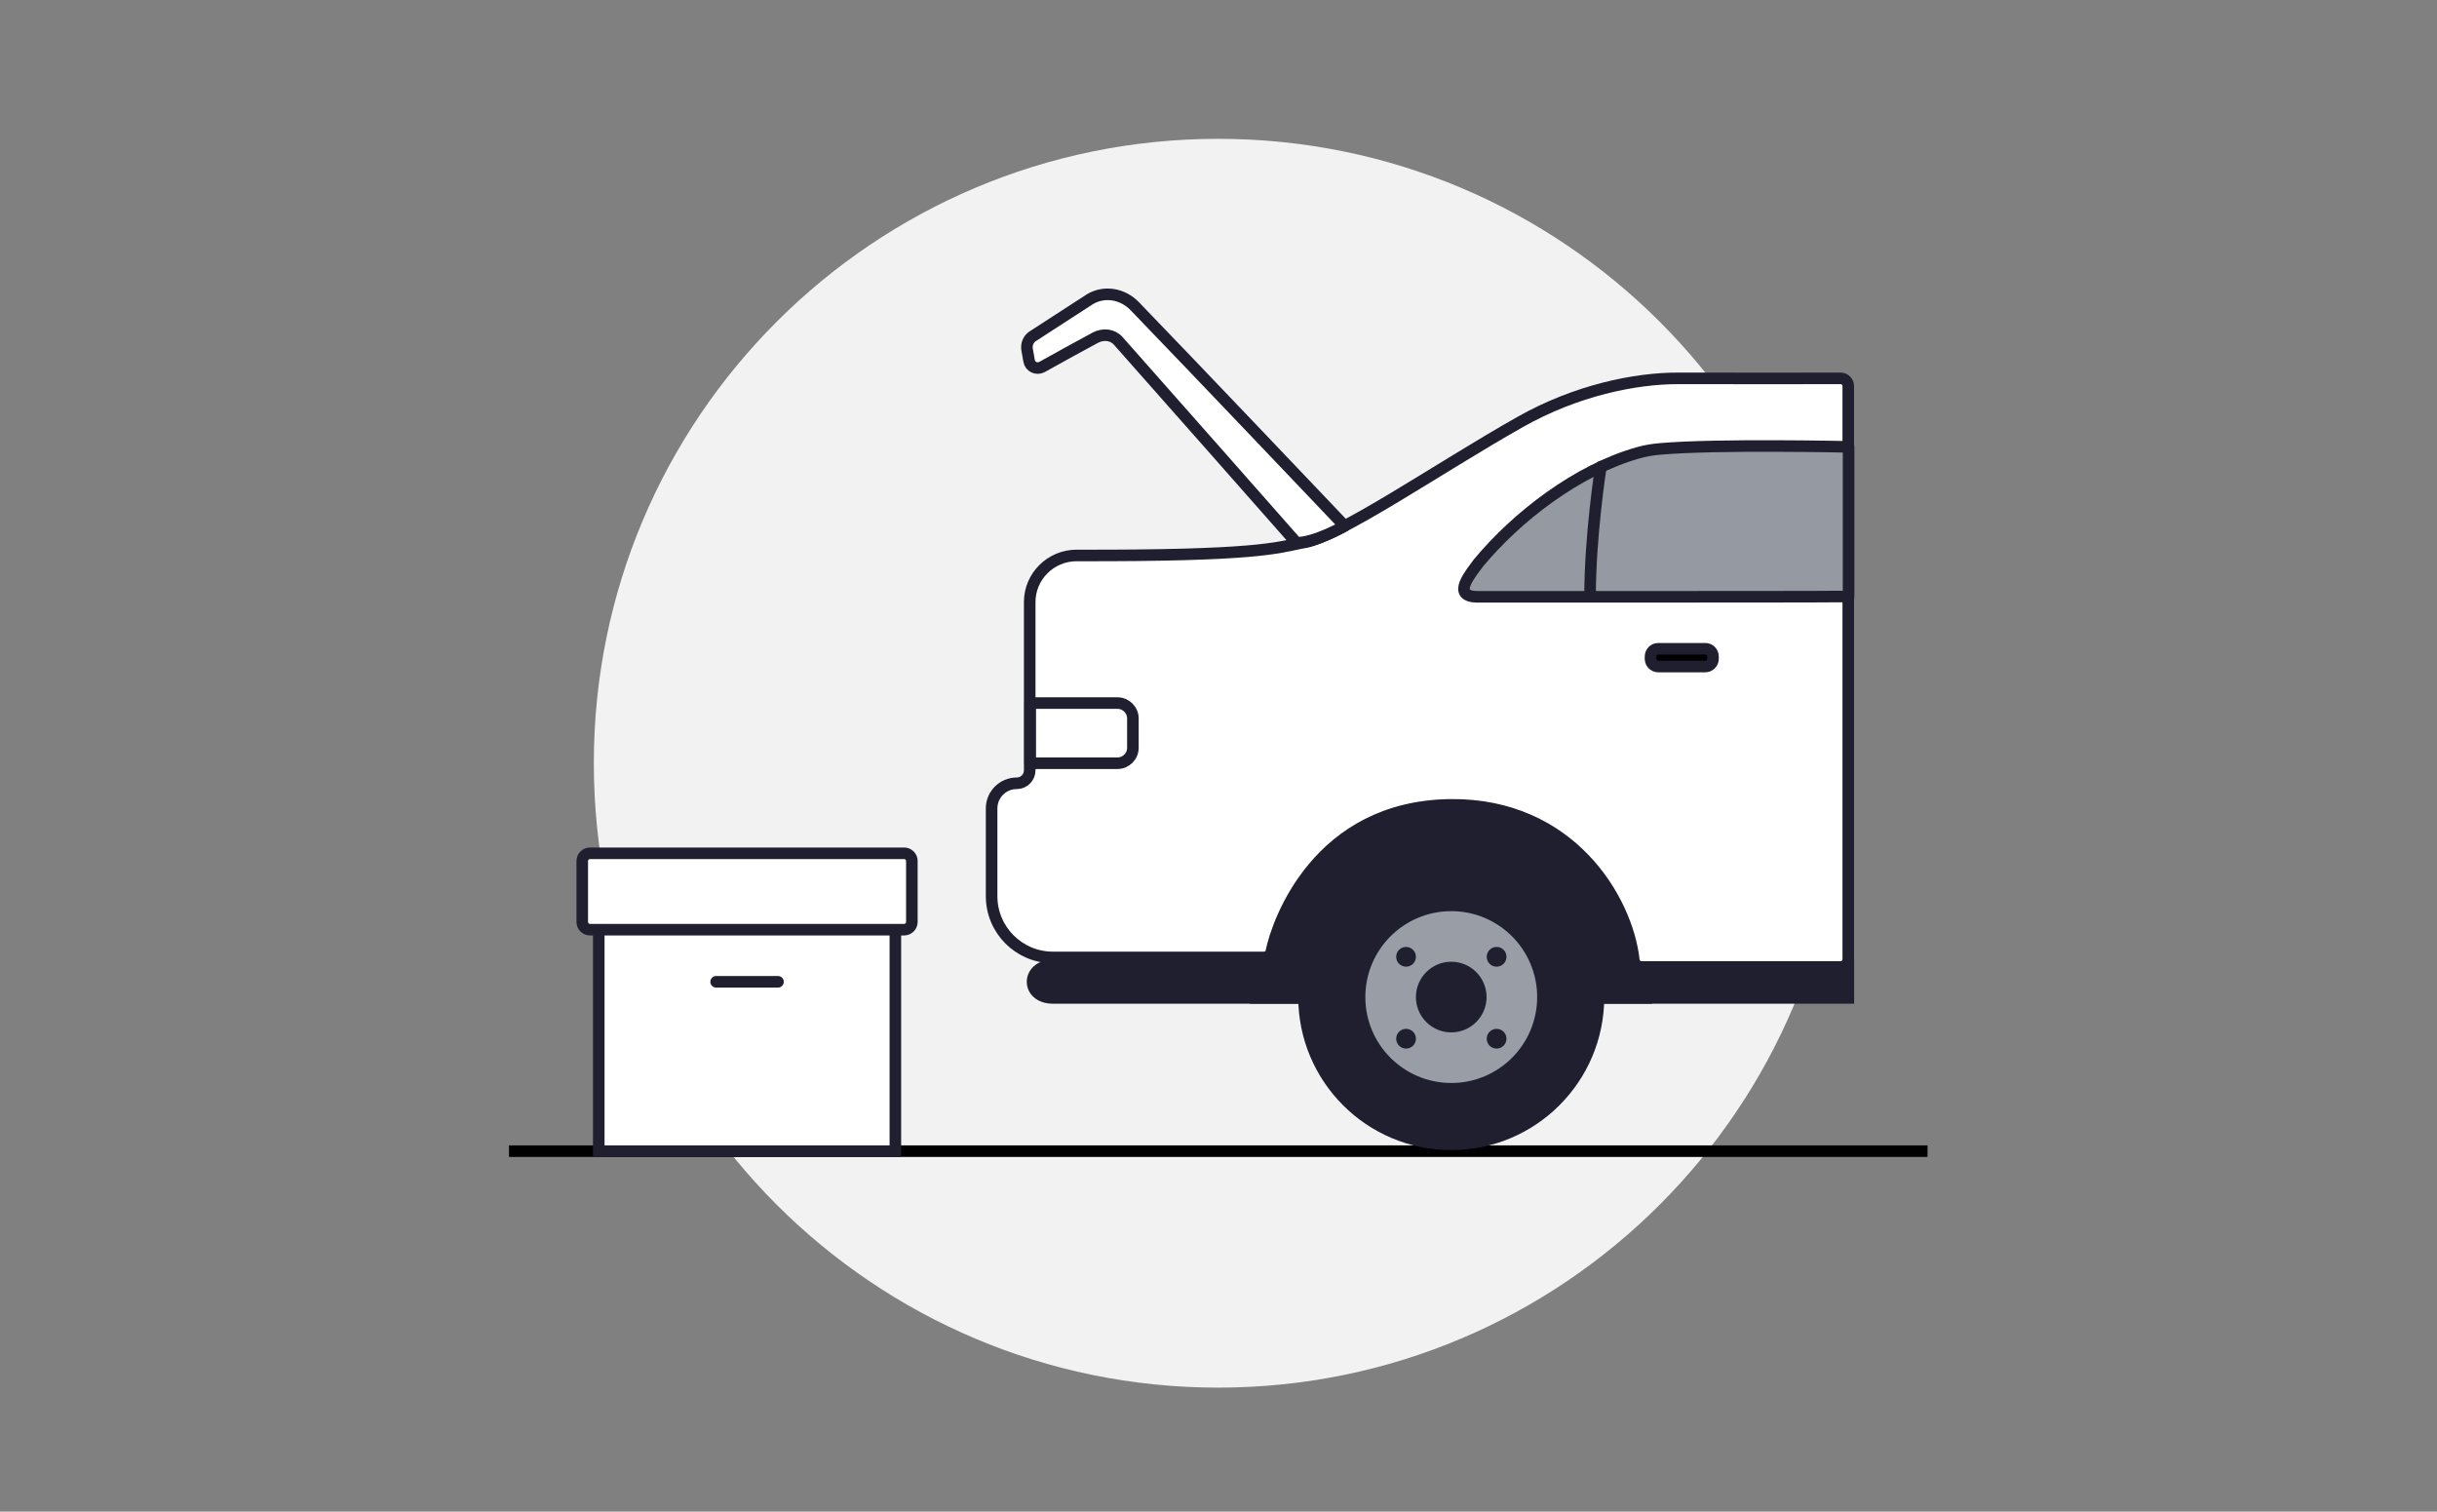 <svg width="158" height="98" viewBox="0 0 158 98" fill="none" xmlns="http://www.w3.org/2000/svg">
<rect x="0" y="0" width="158" height="98" fill="#808080" stroke="none"/>
<path d="M78.98 89.96C101.336 89.96 119.46 71.837 119.46 49.48C119.46 27.123 101.336 9 78.98 9C56.623 9 38.5 27.123 38.5 49.48C38.5 71.837 56.623 89.96 78.98 89.96Z" fill="#F2F2F2"/>
<path d="M33 74.63H124.97" stroke="black" stroke-width="0.75" stroke-miterlimit="10"/>
<path d="M94.09 74.56C99.569 74.56 104.01 70.119 104.01 64.64C104.01 59.161 99.569 54.72 94.09 54.72C88.611 54.72 84.17 59.161 84.17 64.64C84.17 70.119 88.611 74.56 94.09 74.56Z" fill="#1F1F30"/>
<path d="M107.12 65.07H81.04C80.94 64.39 80.93 63.7 81.01 62.99C81.04 62.73 81.08 62.48 81.12 62.22C82.15 56.18 87.31 51.16 94.21 51.16C100.86 51.17 105.7 55.54 106.95 61.82C106.97 61.92 107 62.06 107.03 62.22C107.08 62.47 107.13 62.75 107.15 62.91C107.26 63.63 107.23 64.37 107.11 65.07H107.12Z" fill="#1F1F30"/>
<path d="M120.21 62.22V65.07H68.25C67.23 65.07 66.57 64.43 66.57 63.65C66.57 63.26 66.74 62.9 67.03 62.64C67.32 62.38 67.74 62.22 68.25 62.22H120.21Z" fill="#1F1F30"/>
<path d="M94.091 70.21C97.167 70.21 99.66 67.716 99.66 64.64C99.66 61.564 97.167 59.07 94.091 59.07C91.014 59.07 88.52 61.564 88.52 64.64C88.52 67.716 91.014 70.21 94.091 70.21Z" fill="#999DA6"/>
<path d="M94.09 66.93C95.355 66.93 96.38 65.905 96.38 64.64C96.38 63.375 95.355 62.35 94.09 62.35C92.825 62.35 91.8 63.375 91.8 64.64C91.8 65.905 92.825 66.93 94.09 66.93Z" fill="#1F1F30"/>
<path d="M97.03 62.67C97.383 62.67 97.67 62.383 97.67 62.03C97.67 61.677 97.383 61.39 97.03 61.39C96.676 61.39 96.39 61.677 96.39 62.03C96.39 62.383 96.676 62.67 97.03 62.67Z" fill="#1F1F30"/>
<path d="M91.16 62.67C91.514 62.67 91.8 62.383 91.8 62.03C91.8 61.677 91.514 61.39 91.16 61.39C90.807 61.39 90.52 61.677 90.52 62.03C90.52 62.383 90.807 62.67 91.16 62.67Z" fill="#1F1F30"/>
<path d="M97.03 67.98C97.383 67.98 97.67 67.694 97.67 67.34C97.67 66.987 97.383 66.7 97.03 66.7C96.676 66.7 96.39 66.987 96.39 67.34C96.39 67.694 96.676 67.98 97.03 67.98Z" fill="#1F1F30"/>
<path d="M91.16 67.98C91.514 67.98 91.8 67.694 91.8 67.34C91.8 66.987 91.514 66.7 91.16 66.7C90.807 66.7 90.52 66.987 90.52 67.34C90.52 67.694 90.807 67.98 91.16 67.98Z" fill="#1F1F30"/>
<path d="M119.34 24.53C119.34 24.53 111.35 24.54 108.81 24.53C106.04 24.52 102.2 25.3 98.57 27.35C93.21 30.37 86.66 34.93 84.41 35.19C82.76 35.52 81.5 36.04 69.8 36.01C68.13 36.01 66.76 37.36 66.76 39.03V49.94C66.76 50.4 66.39 50.78 65.92 50.78C65.02 50.78 64.29 51.51 64.29 52.41V58.1C64.29 60.29 66.07 62.07 68.26 62.07H81.94C82.18 62.07 82.39 61.9 82.43 61.67C82.82 59.76 85.44 52.27 94.05 52.18C101.77 52.1 105.49 58.26 105.93 62.26C105.96 62.51 106.18 62.69 106.43 62.69H119.33C119.61 62.69 119.83 62.46 119.83 62.19V25.03C119.83 24.75 119.6 24.53 119.33 24.53H119.34Z" fill="white" stroke="#1F1F30" stroke-width="0.75" stroke-miterlimit="10"/>
<path d="M66.79 45.58H72.45C73 45.58 73.45 46.03 73.45 46.58V48.48C73.45 49.03 73 49.48 72.45 49.48H66.79V45.58Z" stroke="#1F1F30" stroke-width="0.75" stroke-linecap="round" stroke-linejoin="round"/>
<path d="M119.85 38.67C117.9 38.69 110.86 38.69 107.47 38.69C102.99 38.69 98.39 38.69 95.71 38.69C94.09 38.63 95.37 37.17 95.85 36.5C98.33 33.51 102.24 30.48 106.19 29.36C106.67 29.22 107.17 29.14 107.67 29.1C111.31 28.78 119.85 28.97 119.85 28.97V38.67Z" fill="#9599A2" stroke="#1F1F30" stroke-width="0.75" stroke-linecap="round" stroke-linejoin="round"/>
<path d="M103.79 30.26C103.79 30.26 103.09 34.69 103.09 38.68L103.79 30.26Z" fill="white"/>
<path d="M103.79 30.26C103.79 30.26 103.09 34.69 103.09 38.68" stroke="#1F1F30" stroke-width="0.75" stroke-linecap="round" stroke-linejoin="round"/>
<path d="M110.56 42.06H107.51C107.234 42.06 107.01 42.284 107.01 42.56V42.71C107.01 42.986 107.234 43.21 107.51 43.21H110.56C110.836 43.21 111.06 42.986 111.06 42.71V42.56C111.06 42.284 110.836 42.06 110.56 42.06Z" fill="black" stroke="#1F1F30" stroke-width="0.75" stroke-linecap="round" stroke-linejoin="round"/>
<path d="M84.05 35.18C82.16 33.02 75.39 25.37 72.5 22.1C72.13 21.68 71.52 21.63 71.02 21.89C70.27 22.29 68.54 23.24 67.56 23.79C67.21 23.98 66.78 23.78 66.72 23.39L66.59 22.66C66.53 22.32 66.68 21.97 66.97 21.79L70.66 19.4C71.61 18.83 72.8 19.05 73.57 19.85C76.98 23.37 87.18 34.1 87.18 34.1C87.18 34.1 85.28 35.19 84.05 35.19V35.18Z" fill="white" stroke="#1F1F30" stroke-width="0.75" stroke-linecap="round" stroke-linejoin="round"/>
<path d="M58.05 55.4H38.82V74.63H58.05V55.4Z" fill="white" stroke="#1F1F30" stroke-width="0.75" stroke-miterlimit="10"/>
<path d="M58.62 55.32H38.25C37.974 55.32 37.75 55.544 37.75 55.82V59.77C37.75 60.046 37.974 60.27 38.25 60.27H58.62C58.896 60.27 59.12 60.046 59.12 59.77V55.82C59.12 55.544 58.896 55.32 58.62 55.32Z" fill="white" stroke="#1F1F30" stroke-width="0.75" stroke-miterlimit="10"/>
<path d="M46.43 63.65H50.44" stroke="#1F1F30" stroke-width="0.75" stroke-miterlimit="10" stroke-linecap="round"/>
</svg>
